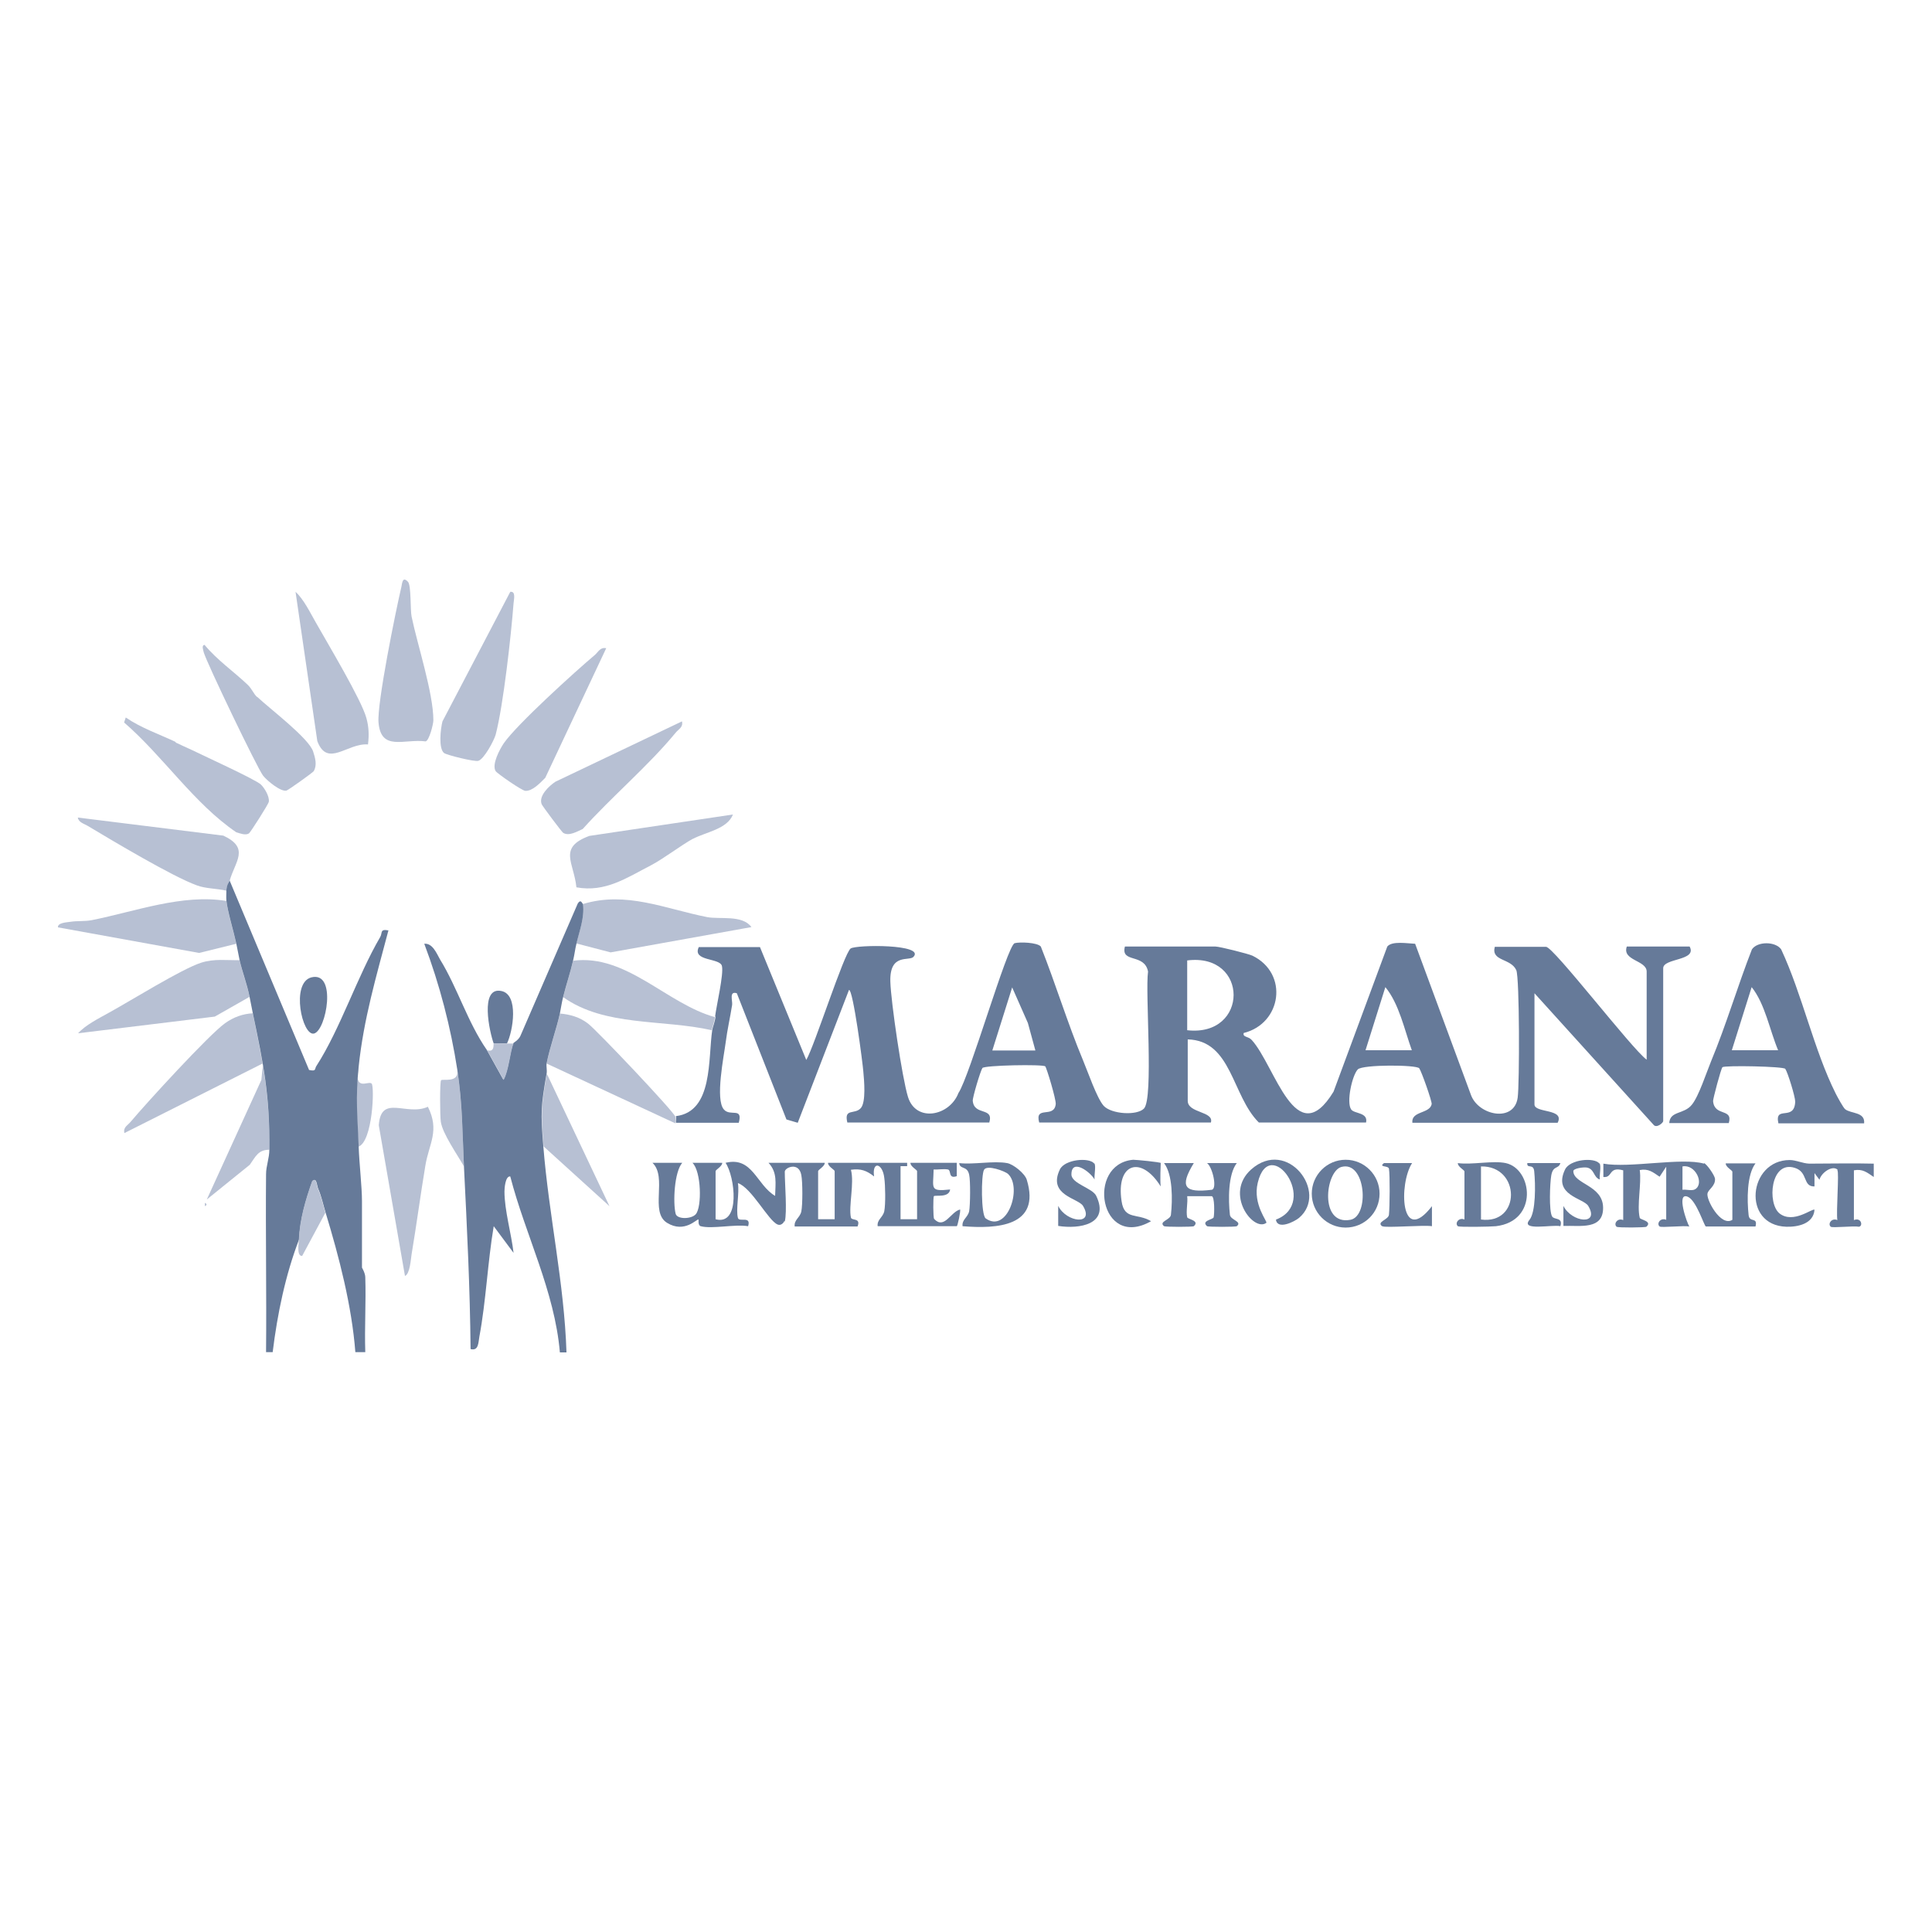 <svg xmlns="http://www.w3.org/2000/svg" width="100" height="100" viewBox="0 0 100 100" fill="none"><g clip-path="url(#clip0_8379_2434)"><path d="M12.402 49.712C12.53 50.288 12.787 50.964 12.915 51.597L11.117 52.619L4.042 53.482C4.427 53.05 5.126 52.705 5.639 52.417C6.766 51.799 9.391 50.158 10.418 49.827C11.103 49.611 11.731 49.712 12.43 49.698L12.402 49.712Z" fill="#B7C0D3"></path><path d="M11.717 46.619C11.774 47.194 12.088 48.201 12.23 48.849L10.305 49.324L3 48C2.972 47.755 3.471 47.741 3.642 47.712C4.013 47.655 4.384 47.698 4.755 47.626C6.995 47.18 9.434 46.259 11.717 46.633V46.619Z" fill="#B7C0D3"></path><path d="M26.411 30.633C26.711 30.59 26.597 31.036 26.582 31.223C26.454 32.892 26.054 36.504 25.655 38.029C25.569 38.331 25.056 39.295 24.756 39.381C24.556 39.439 23.116 39.079 22.987 38.978C22.688 38.748 22.802 37.727 22.902 37.338L26.411 30.633Z" fill="#B7C0D3"></path><path d="M30.177 46.791C32.417 46.115 34.414 47.036 36.597 47.468C37.253 47.597 38.423 47.338 38.894 47.986L31.604 49.295L29.835 48.834C29.992 48.158 30.263 47.496 30.177 46.777V46.791Z" fill="#B7C0D3"></path><path d="M37.011 52.633C36.968 52.95 36.868 53.165 36.839 53.324C34.314 52.748 31.304 53.151 29.15 51.611C29.307 50.978 29.521 50.345 29.663 49.727C32.431 49.367 34.5 51.957 37.011 52.648V52.633Z" fill="#B7C0D3"></path><path d="M13.315 36.072C13.971 36.691 15.997 38.216 16.211 38.907C16.311 39.223 16.425 39.597 16.239 39.914C16.197 39.986 14.927 40.892 14.827 40.921C14.527 40.993 13.814 40.403 13.614 40.144C13.3 39.727 10.704 34.316 10.547 33.77C10.519 33.64 10.419 33.396 10.59 33.381C11.246 34.173 12.088 34.748 12.815 35.439C13.029 35.64 13.129 35.914 13.3 36.072H13.315Z" fill="#B7C0D3"></path><path d="M31.376 33.554L28.223 40.259C27.966 40.518 27.567 40.95 27.196 40.935C27.025 40.935 25.726 40.029 25.655 39.914C25.441 39.568 25.869 38.777 26.083 38.46C26.768 37.482 29.764 34.763 30.791 33.899C30.976 33.741 31.062 33.482 31.39 33.554H31.376Z" fill="#B7C0D3"></path><path d="M35.87 43.41C35.27 43.741 34.343 44.446 33.715 44.777C32.431 45.439 31.333 46.201 29.835 45.928C29.707 44.648 28.865 43.87 30.506 43.266L37.938 42.158C37.639 42.921 36.526 43.065 35.855 43.425L35.87 43.41Z" fill="#B7C0D3"></path><path d="M11.888 45.583C11.845 45.727 11.745 45.755 11.717 46.101C11.232 45.986 10.647 46 10.19 45.827C8.921 45.367 5.839 43.525 4.541 42.748C4.355 42.633 4.07 42.575 4.027 42.316L11.56 43.252C12.944 43.899 12.173 44.575 11.888 45.583Z" fill="#B7C0D3"></path><path d="M9.092 38.432C9.348 38.547 9.662 38.705 9.962 38.834C10.575 39.137 13.2 40.331 13.5 40.604C13.685 40.777 13.956 41.223 13.914 41.496C13.914 41.597 12.958 43.093 12.886 43.137C12.701 43.252 12.43 43.137 12.23 43.079C10.047 41.597 8.45 39.151 6.424 37.396L6.509 37.137C7.308 37.683 8.236 38 9.092 38.403V38.432Z" fill="#B7C0D3"></path><path d="M35.299 37.338C35.37 37.655 35.113 37.741 34.956 37.943C33.558 39.64 31.647 41.252 30.163 42.907C29.878 43.036 29.45 43.295 29.15 43.108C29.079 43.065 28.066 41.712 28.037 41.626C27.866 41.194 28.422 40.676 28.751 40.46L35.299 37.338Z" fill="#B7C0D3"></path><path d="M21.118 30.115C21.289 30.302 21.232 31.583 21.304 31.914C21.603 33.367 22.431 35.87 22.431 37.281C22.431 37.482 22.217 38.331 22.031 38.374C20.918 38.23 19.72 38.906 19.592 37.396C19.506 36.417 20.491 31.583 20.776 30.374C20.819 30.173 20.833 29.813 21.118 30.115Z" fill="#B7C0D3"></path><path d="M13.086 52.46C13.628 55.122 13.971 56.719 13.942 59.511C13.357 59.511 13.229 59.87 12.929 60.288L10.704 62.086L13.528 55.899L13.614 55.036L6.438 58.648C6.367 58.331 6.623 58.245 6.78 58.043C7.579 57.093 10.803 53.568 11.645 52.964C12.087 52.648 12.558 52.475 13.1 52.446L13.086 52.46Z" fill="#B7C0D3"></path><path d="M22.145 57.281C22.773 58.532 22.202 59.194 22.017 60.331C21.76 61.87 21.56 63.396 21.304 64.921C21.261 65.194 21.218 65.942 20.961 66.043L19.606 58.245C19.72 56.604 21.047 57.799 22.16 57.281H22.145Z" fill="#B7C0D3"></path><path d="M19.049 38.532C17.979 38.446 16.952 39.755 16.424 38.36L15.297 30.633C15.725 31.021 16.053 31.712 16.353 32.23C16.952 33.295 18.707 36.216 18.964 37.165C19.092 37.626 19.106 38.043 19.049 38.518V38.532Z" fill="#B7C0D3"></path><path d="M28.979 52.46C29.507 52.504 30.006 52.647 30.434 52.978C30.89 53.324 34.828 57.482 34.956 57.798C34.985 57.87 34.942 58.043 34.956 58.144L28.294 55.05C28.451 54.245 28.793 53.309 28.979 52.475V52.46Z" fill="#B7C0D3"></path><path d="M28.294 55.554L31.547 62.432L28.137 59.338C27.994 57.568 28.009 57.295 28.308 55.554H28.294Z" fill="#B7C0D3"></path><path d="M24.014 60.374C23.686 59.784 22.901 58.676 22.816 58.058C22.773 57.799 22.759 55.986 22.83 55.914C22.916 55.827 23.758 56.072 23.672 55.396C23.943 57.209 23.929 58.561 24.014 60.389V60.374Z" fill="#B7C0D3"></path><path d="M16.111 50.59C17.452 50.245 16.895 53.338 16.253 53.496C15.64 53.64 15.041 50.878 16.111 50.59Z" fill="#667A99"></path><path d="M26.239 54.014C26.083 54.014 25.598 53.986 25.555 54.014C25.341 53.439 24.813 51.05 25.954 51.295C26.867 51.482 26.553 53.381 26.239 54.014Z" fill="#667A99"></path><path d="M18.55 55.223C18.308 56.547 19.064 55.914 19.235 56.086C19.392 56.23 19.292 59.093 18.55 59.352C18.493 57.755 18.379 56.892 18.55 55.223Z" fill="#B7C0D3"></path><path d="M10.604 62.259C10.718 62.316 10.718 62.374 10.604 62.432V62.259Z" fill="#B7C0D3"></path><path d="M11.888 45.583L15.997 55.381C16.396 55.468 16.268 55.324 16.382 55.166C17.609 53.266 18.493 50.532 19.677 48.504C19.806 48.288 19.649 48.072 20.105 48.158C19.478 50.532 18.821 52.748 18.565 55.209C18.393 56.878 18.508 57.741 18.565 59.338C18.593 60.216 18.736 61.425 18.736 62.173V65.612C18.736 65.612 18.907 65.899 18.907 66.115C18.95 67.41 18.864 68.705 18.907 69.986H18.393C18.208 67.583 17.552 65.065 16.853 62.763C16.724 62.345 16.639 61.914 16.467 61.525C16.396 61.367 16.396 60.907 16.168 61.137C15.825 62.101 15.526 63.122 15.483 64.144C14.77 66 14.356 68.014 14.114 69.986H13.771C13.8 66.921 13.743 63.842 13.771 60.777C13.771 60.345 13.942 59.957 13.942 59.496C13.971 56.705 13.643 55.108 13.086 52.446C13.029 52.158 12.972 51.87 12.915 51.583C12.787 50.935 12.53 50.273 12.402 49.698C12.345 49.41 12.287 49.122 12.23 48.834C12.088 48.187 11.774 47.166 11.717 46.604C11.703 46.446 11.717 46.245 11.717 46.086C11.745 45.741 11.845 45.712 11.888 45.568V45.583Z" fill="#667A99"></path><path d="M30.177 46.791C30.263 47.511 29.992 48.173 29.835 48.849C29.764 49.137 29.735 49.425 29.664 49.712C29.521 50.345 29.307 50.964 29.15 51.597C29.079 51.87 29.036 52.173 28.979 52.46C28.794 53.295 28.451 54.23 28.294 55.036C28.266 55.194 28.323 55.396 28.294 55.554C27.995 57.281 27.98 57.568 28.123 59.338C28.408 62.907 29.207 66.417 29.321 70H28.979C28.708 66.82 27.196 63.928 26.411 60.892C26.154 60.863 26.111 61.511 26.111 61.669C26.111 62.648 26.468 63.856 26.582 64.849L25.555 63.468C25.241 65.324 25.156 67.353 24.813 69.18C24.756 69.468 24.785 69.942 24.357 69.827C24.328 66.676 24.171 63.525 24.014 60.374C23.929 58.561 23.943 57.194 23.672 55.381C23.329 53.166 22.759 50.964 21.96 48.849C22.388 48.806 22.602 49.352 22.773 49.655C23.686 51.137 24.2 52.907 25.198 54.345L26.054 55.885C26.325 55.41 26.397 54.389 26.568 54C26.568 53.971 26.839 53.842 26.939 53.611C27.923 51.324 28.922 49.05 29.906 46.763C30.063 46.518 30.134 46.763 30.149 46.763L30.177 46.791Z" fill="#667A99"></path><path d="M26.24 54.014H26.582C26.411 54.403 26.339 55.424 26.068 55.899L25.212 54.36C25.626 54.489 25.526 54.029 25.555 54.014C25.598 53.986 26.083 54.014 26.24 54.014Z" fill="#B7C0D3"></path><path d="M16.838 62.777L15.64 65.007C15.34 65.022 15.469 64.345 15.469 64.144C15.512 63.122 15.811 62.101 16.154 61.137C16.382 60.907 16.382 61.367 16.453 61.525C16.624 61.928 16.724 62.36 16.838 62.763V62.777Z" fill="#B7C0D3"></path><path d="M37.011 52.633C37.082 52.043 37.467 50.432 37.367 50C37.267 49.568 35.812 49.77 36.169 49.022H39.336L41.733 54.863C42.161 54.13 43.687 49.338 44.03 49.093C44.329 48.892 47.896 48.863 47.282 49.525C47.068 49.77 46.041 49.309 46.084 50.806C46.113 51.856 46.697 55.813 46.997 56.777C47.411 58.115 49.151 57.77 49.608 56.576C50.193 55.712 52.133 48.935 52.518 48.82C52.775 48.748 53.688 48.777 53.873 48.993C54.644 50.935 55.257 52.964 56.056 54.878C56.299 55.453 56.769 56.834 57.126 57.237C57.526 57.669 58.838 57.755 59.209 57.381C59.722 56.863 59.266 51.381 59.423 50.288C59.237 49.324 57.996 49.87 58.225 48.993H62.918C63.118 48.993 64.616 49.367 64.83 49.468C66.713 50.389 66.342 52.978 64.373 53.468C64.316 53.698 64.602 53.626 64.787 53.827C66 55.151 67.07 59.712 69.024 56.504L71.806 48.993C72.049 48.691 72.847 48.834 73.247 48.849L76.143 56.691C76.542 57.741 78.368 58.115 78.554 56.82C78.654 56.101 78.654 50.604 78.483 50.216C78.197 49.583 77.17 49.77 77.37 49.007H80.023C80.409 49.007 84.46 54.288 85.231 54.849V50.288C85.231 49.698 83.947 49.727 84.203 48.993H87.456C87.856 49.741 86.087 49.583 86.087 50.115V58.029C86.087 58.115 85.73 58.432 85.573 58.202L79.424 51.41V57.166C79.424 57.626 81.008 57.367 80.623 58.115H73.104C73.033 57.496 74.003 57.655 74.103 57.151C74.131 57.022 73.575 55.453 73.461 55.295C73.318 55.108 70.536 55.093 70.279 55.352C69.98 55.669 69.68 57.065 69.937 57.425C70.094 57.655 70.822 57.568 70.707 58.101H65.158C63.76 56.719 63.76 53.856 61.477 53.799V56.978C61.477 57.626 62.847 57.511 62.676 58.101H53.788C53.545 57.194 54.558 57.914 54.644 57.151C54.672 56.921 54.173 55.266 54.102 55.194C53.973 55.079 50.949 55.137 50.849 55.281C50.749 55.425 50.335 56.806 50.35 56.978C50.421 57.77 51.448 57.281 51.206 58.101H43.858C43.673 57.338 44.244 57.712 44.558 57.352C44.829 57.036 44.729 55.928 44.686 55.468C44.657 55.05 44.158 51.223 43.944 51.237L41.291 58.115L40.706 57.943L38.138 51.41C37.724 51.281 37.924 51.799 37.895 52.014C37.795 52.648 37.638 53.338 37.567 53.914C37.467 54.676 37.011 56.907 37.467 57.425C37.795 57.813 38.466 57.281 38.238 58.115H34.985C34.971 58.014 35.014 57.856 34.985 57.77C36.925 57.54 36.64 54.791 36.868 53.295C36.897 53.137 36.996 52.935 37.039 52.604L37.011 52.633ZM61.449 53.324C64.644 53.684 64.659 49.309 61.449 49.712V53.324ZM53.588 54.36L53.203 52.95L52.39 51.108L51.362 54.374H53.588V54.36ZM73.076 54.36C72.691 53.295 72.419 51.957 71.706 51.093L70.679 54.36H73.076Z" fill="#667A99"></path><path d="M86.4 58.144C86.429 57.482 87.156 57.698 87.57 57.18C87.927 56.748 88.326 55.511 88.569 54.921C89.353 53.036 89.938 51.036 90.68 49.137C90.966 48.719 91.893 48.719 92.192 49.137C93.277 51.453 93.89 54.36 95.017 56.604C95.103 56.777 95.402 57.324 95.502 57.41C95.802 57.655 96.544 57.54 96.487 58.144H92.05C91.836 57.18 92.877 58.072 92.92 57.022C92.92 56.763 92.535 55.511 92.406 55.324C92.321 55.194 89.282 55.137 89.154 55.237C89.082 55.295 88.654 56.907 88.669 56.993C88.74 57.813 89.71 57.338 89.482 58.13H86.4V58.144ZM92.035 54.36C91.593 53.309 91.365 51.971 90.666 51.093L89.639 54.36H92.035Z" fill="#667A99"></path><path d="M40.591 63.209C40.563 63.295 40.42 63.453 40.249 63.381C39.764 63.18 38.908 61.482 38.194 61.237C38.28 61.755 38.08 62.59 38.194 63.036C38.252 63.281 38.894 62.907 38.722 63.468C38.052 63.352 36.853 63.626 36.269 63.468C36.112 63.424 36.169 63.137 36.154 63.122C36.083 63.065 35.441 63.856 34.528 63.295C33.615 62.734 34.557 60.935 33.772 60.187H35.313C34.899 60.662 34.828 62.245 34.97 62.82C35.042 63.122 35.783 63.108 36.012 62.849C36.34 62.475 36.297 60.619 35.841 60.187H37.381C37.396 60.36 37.039 60.547 37.039 60.619V63.108C38.351 63.453 38.038 60.878 37.553 60.187C38.951 59.842 39.15 61.324 40.12 61.899C40.135 61.252 40.249 60.691 39.778 60.187H42.688C42.703 60.36 42.346 60.547 42.346 60.619V63.108H43.202V60.619C43.202 60.547 42.845 60.374 42.859 60.187H46.954V60.36H46.612V63.108H47.468V60.619C47.468 60.547 47.111 60.374 47.125 60.187H49.522V60.878C49.065 61.036 49.251 60.575 49.065 60.532C48.837 60.489 48.566 60.547 48.324 60.532C48.309 61.511 48.095 61.683 49.179 61.568C49.122 62.014 48.409 61.842 48.338 61.914C48.295 61.957 48.295 63.036 48.352 63.093C48.88 63.655 49.208 62.719 49.693 62.604C49.736 62.662 49.565 63.468 49.522 63.468H45.428C45.385 63.122 45.699 63.022 45.77 62.691C45.841 62.331 45.827 61.352 45.77 60.964C45.684 60.201 45.128 60.072 45.242 60.892C44.857 60.59 44.557 60.475 44.044 60.547C44.229 61.237 43.915 62.432 44.044 63.022C44.086 63.194 44.572 63.022 44.386 63.482H41.133C41.09 63.137 41.404 63.036 41.476 62.705C41.547 62.374 41.547 61.166 41.476 60.82C41.347 60.115 40.62 60.432 40.62 60.648C40.62 61.281 40.748 62.734 40.62 63.223L40.591 63.209Z" fill="#667A99"></path><path d="M88.197 60.202C88.34 60.245 88.74 60.82 88.768 61.007C88.797 61.381 88.44 61.554 88.383 61.755C88.283 62.058 89.068 63.525 89.667 63.137V60.648C89.667 60.576 89.31 60.403 89.324 60.216H90.865C90.409 60.806 90.423 62.13 90.508 62.892C90.551 63.309 90.994 62.964 90.865 63.482H88.297C88.212 63.482 87.812 62.13 87.356 61.943C86.742 61.684 87.327 63.338 87.441 63.482C87.156 63.425 85.986 63.554 85.9 63.482C85.729 63.338 85.943 63.007 86.243 63.137V60.389L85.9 60.907C85.558 60.676 85.33 60.475 84.873 60.561C84.973 61.281 84.716 62.374 84.873 63.036C84.902 63.137 85.544 63.209 85.216 63.496C85.159 63.54 83.732 63.554 83.675 63.496C83.504 63.352 83.718 63.022 84.017 63.151V60.576C83.233 60.36 83.49 60.978 82.99 60.921V60.23C84.317 60.475 87.056 59.899 88.197 60.23V60.202ZM87.741 61.554C88.226 61.266 87.755 60.245 87.085 60.374V61.583C87.284 61.554 87.584 61.655 87.741 61.554Z" fill="#667A99"></path><path d="M95.116 60.547C94.845 60.288 94.26 60.705 94.175 61.065L93.918 60.719V61.41C93.29 61.424 93.604 60.662 92.891 60.446C91.635 60.057 91.464 62.288 92.106 62.806C92.82 63.367 93.818 62.518 93.918 62.619C93.861 63.352 93.048 63.511 92.463 63.496C90.138 63.424 90.494 60.043 92.634 60.043C92.962 60.043 93.29 60.216 93.647 60.23C94.76 60.23 95.873 60.201 96.985 60.23V60.921C96.643 60.691 96.415 60.489 95.958 60.575V63.151C96.343 62.993 96.443 63.468 96.215 63.496C95.944 63.439 94.845 63.568 94.76 63.496C94.589 63.352 94.802 63.022 95.102 63.151C95.031 62.763 95.202 60.662 95.102 60.575L95.116 60.547Z" fill="#667A99"></path><path d="M61.791 60.201C61.035 61.439 61.306 61.755 62.718 61.583C63.018 61.539 62.761 60.403 62.476 60.201H64.016C63.56 60.791 63.574 62.115 63.66 62.878C63.688 63.151 64.316 63.223 64.016 63.468C63.959 63.511 62.533 63.511 62.476 63.468C62.148 63.18 62.804 63.122 62.818 63.007C62.861 62.834 62.875 61.928 62.718 61.914H61.449C61.491 62.259 61.377 62.691 61.449 63.007C61.477 63.108 62.119 63.18 61.791 63.468C61.734 63.511 60.322 63.511 60.25 63.468C59.951 63.223 60.578 63.151 60.607 62.878C60.693 62.115 60.707 60.791 60.25 60.201H61.791Z" fill="#667A99"></path><path d="M77.94 60.202C79.324 60.504 79.638 63.209 77.427 63.468C77.17 63.496 75.529 63.525 75.458 63.468C75.287 63.324 75.501 62.993 75.8 63.122V60.633C75.8 60.561 75.444 60.389 75.458 60.202C76.185 60.302 77.27 60.058 77.94 60.202ZM76.656 60.374V63.122C78.739 63.396 78.71 60.331 76.656 60.374Z" fill="#667A99"></path><path d="M52.133 60.202C52.447 60.259 53.046 60.734 53.146 61.065C53.888 63.496 51.591 63.611 49.822 63.468C49.779 63.122 50.093 63.022 50.164 62.691C50.221 62.374 50.235 61.108 50.164 60.806C50.064 60.317 49.679 60.547 49.65 60.202C50.407 60.288 51.419 60.072 52.133 60.202ZM52.175 60.763C52.019 60.619 51.091 60.273 50.934 60.547C50.777 60.82 50.777 62.892 51.02 63.065C52.133 63.856 52.917 61.496 52.19 60.777L52.175 60.763Z" fill="#667A99"></path><path d="M71.406 61.784C71.406 62.763 70.621 63.539 69.651 63.539C68.681 63.539 67.897 62.748 67.897 61.784C67.897 60.82 68.681 60.029 69.651 60.029C70.621 60.029 71.406 60.82 71.406 61.784ZM69.423 60.403C68.596 60.648 68.282 63.439 69.894 63.137C70.907 62.95 70.693 60.043 69.423 60.403Z" fill="#667A99"></path><path d="M66.056 63.122C68.31 62.245 65.714 58.648 65.1 61.223C64.829 62.345 65.628 63.237 65.543 63.295C64.886 63.784 63.346 61.799 64.758 60.532C66.641 58.863 68.781 61.727 67.24 63.036C66.998 63.237 66.128 63.669 66.042 63.137L66.056 63.122Z" fill="#667A99"></path><path d="M56.641 60.216C56.741 60.331 56.627 60.834 56.655 61.05C56.441 60.662 55.457 59.928 55.457 60.791C55.457 61.266 56.555 61.496 56.741 61.899C57.454 63.381 55.856 63.626 54.772 63.453V62.417C55.2 63.281 56.669 63.439 56.056 62.417C55.813 62.014 54.216 61.87 54.858 60.532C55.114 60 56.37 59.899 56.627 60.216H56.641Z" fill="#667A99"></path><path d="M60.079 60.201C60.079 60.201 60.036 61.165 60.079 61.41C59.066 59.784 57.753 60.201 58.053 62.173C58.196 63.165 58.866 62.777 59.579 63.209C56.926 64.719 56.198 60.245 58.652 60.029C58.795 60.029 60.036 60.144 60.093 60.201H60.079Z" fill="#667A99"></path><path d="M82.791 60.216C82.891 60.331 82.776 60.834 82.805 61.05C82.477 60.95 82.534 60.504 82.135 60.432C81.949 60.403 81.435 60.475 81.435 60.619C81.45 61.295 82.962 61.338 82.976 62.504C82.99 63.669 81.792 63.425 80.922 63.453V62.417C81.35 63.281 82.819 63.439 82.206 62.417C81.963 62.014 80.365 61.87 81.007 60.532C81.264 60 82.52 59.899 82.776 60.216H82.791Z" fill="#667A99"></path><path d="M71.534 63.468C71.235 63.237 71.863 63.137 71.891 62.878C71.934 62.489 71.948 60.806 71.891 60.489C71.848 60.316 71.335 60.432 71.634 60.201H73.089C72.39 61.281 72.49 64.532 74.117 62.432V63.468C73.717 63.396 71.691 63.568 71.549 63.468H71.534Z" fill="#667A99"></path><path d="M80.765 60.201C80.665 60.532 80.394 60.302 80.294 60.834C80.223 61.237 80.166 62.676 80.337 62.964C80.451 63.151 80.908 62.993 80.765 63.468C80.38 63.367 78.668 63.741 79.167 63.137C79.495 62.734 79.481 61.309 79.41 60.619C79.367 60.201 79.024 60.518 79.053 60.201H80.765Z" fill="#667A99"></path></g><defs><clipPath id="clip0_8379_2434"><rect width="94" height="40" fill="white" transform="translate(3 30)"></rect></clipPath></defs></svg>